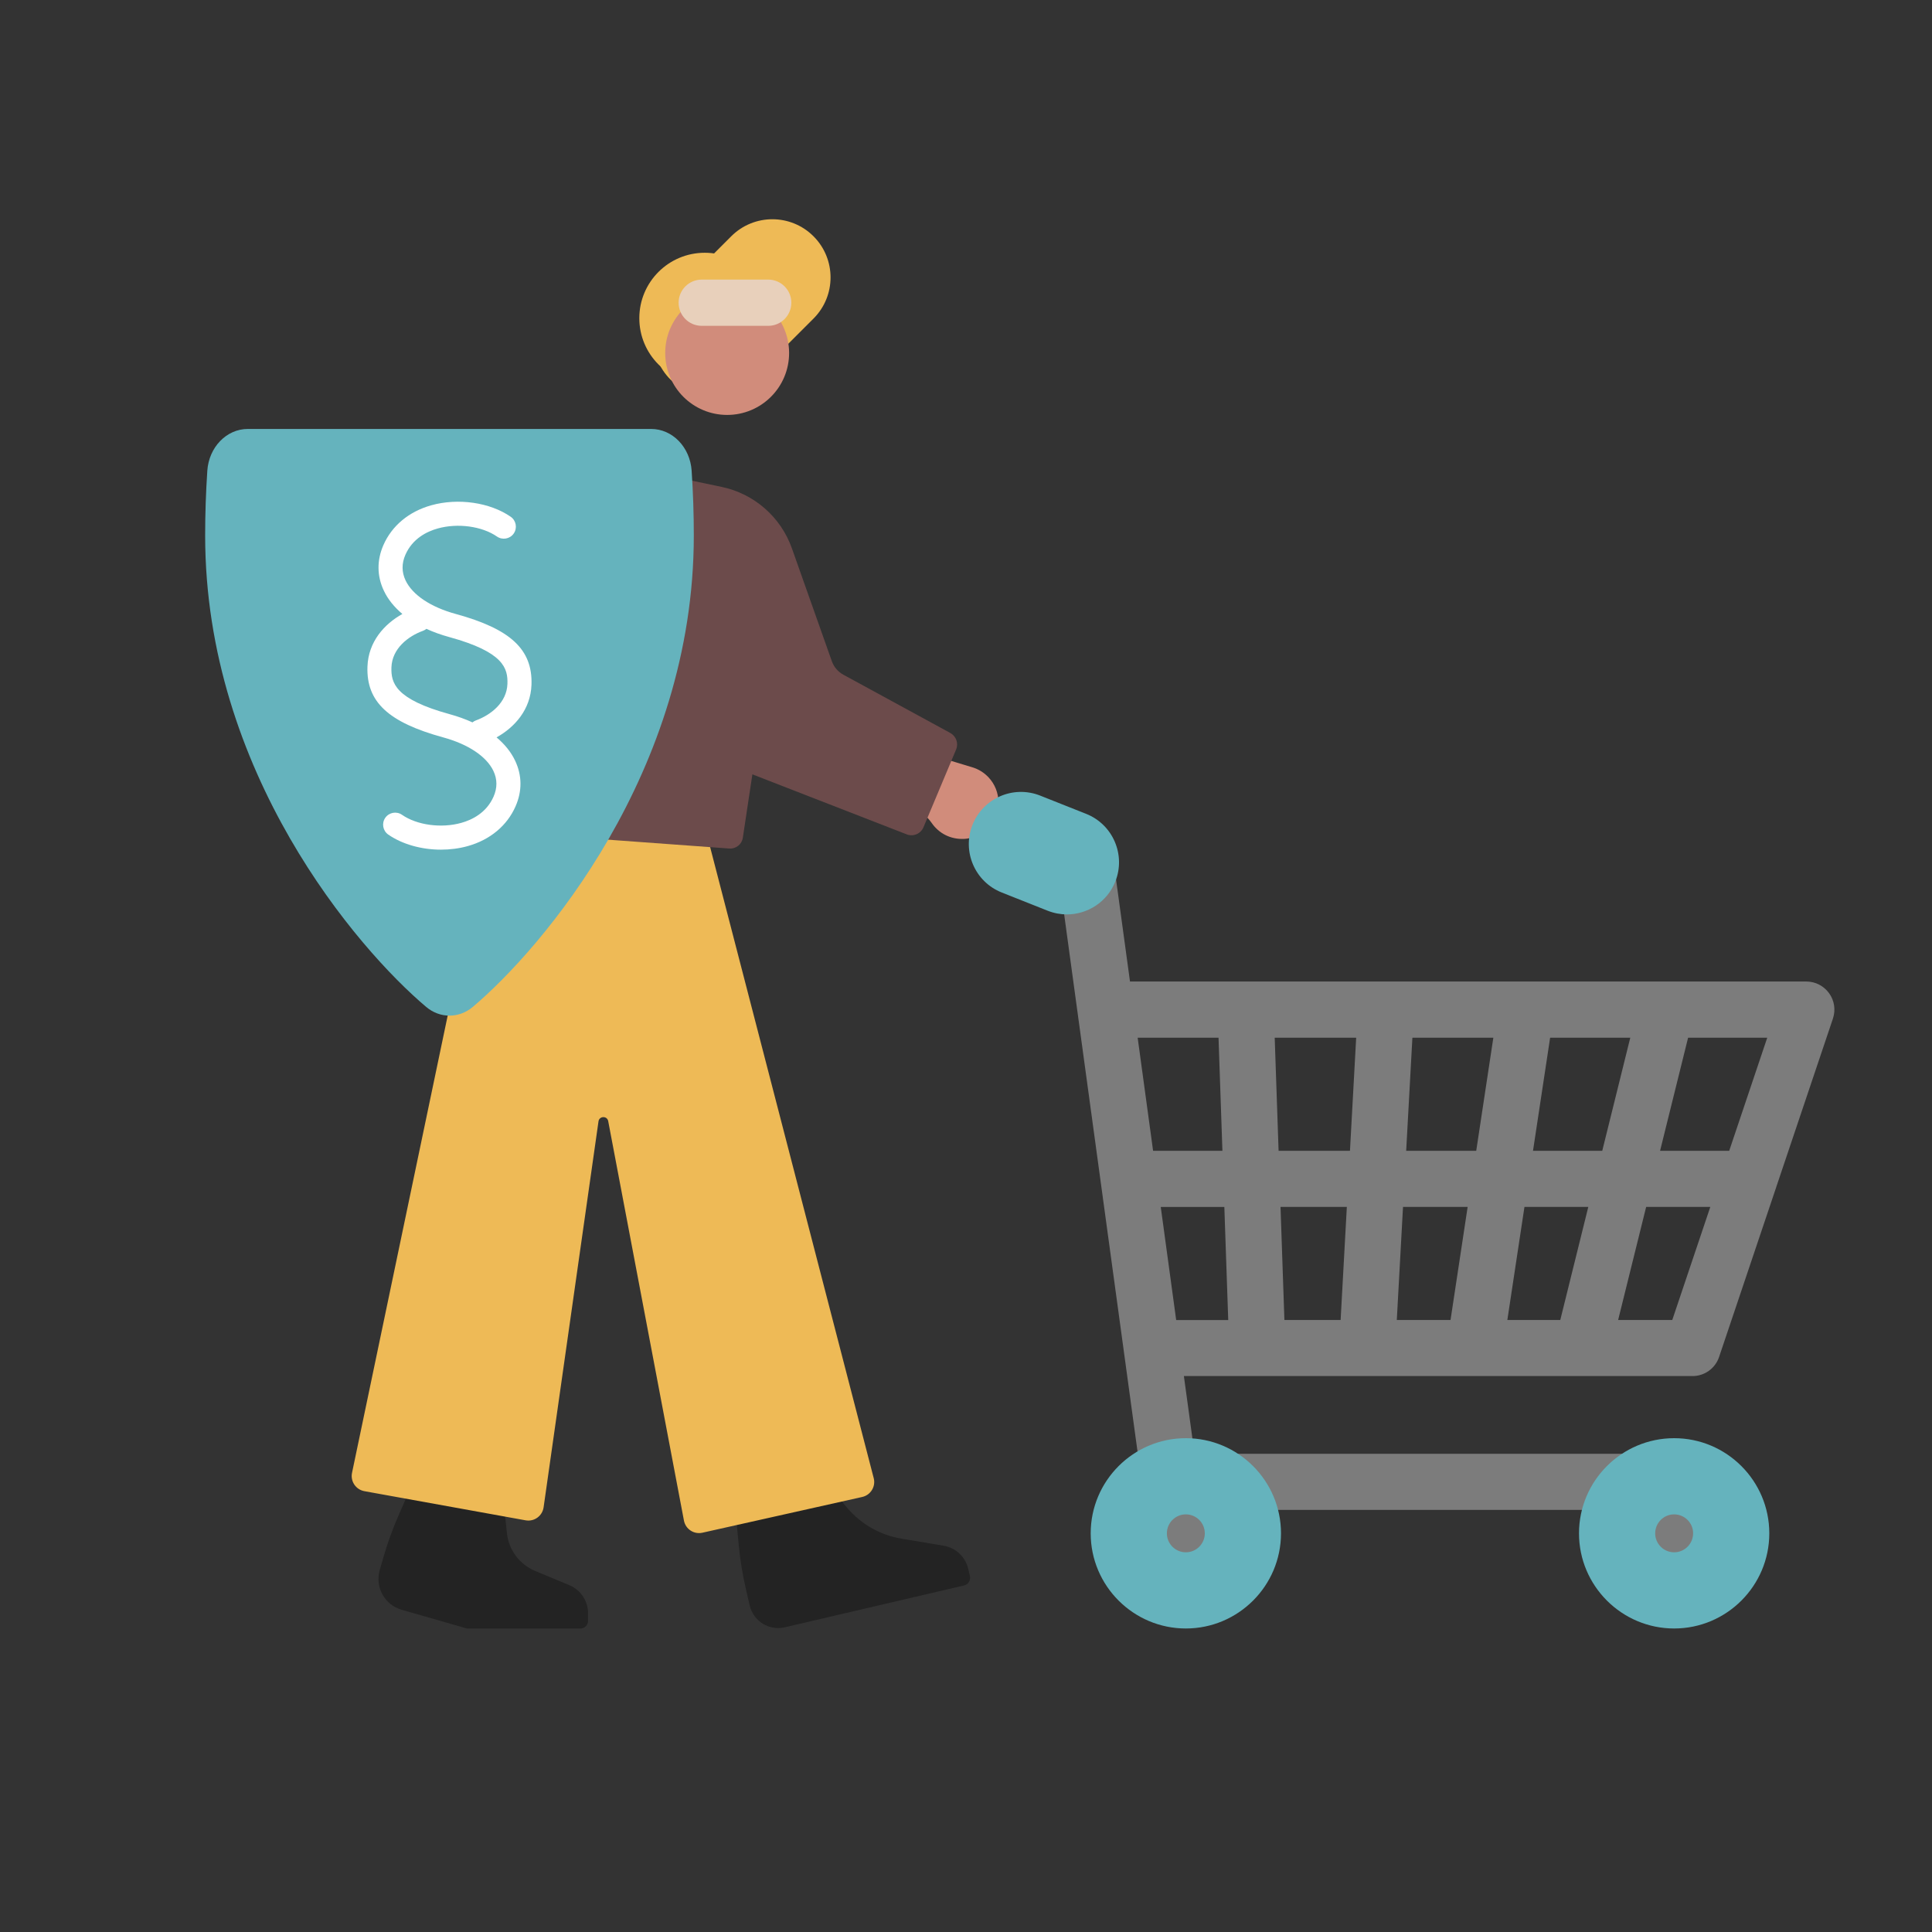<svg width="620" height="620" viewBox="0 0 620 620" fill="none" xmlns="http://www.w3.org/2000/svg">
<rect x="0" y="0" width="620" height="620" fill="#333333" stroke="none"/>
<path d="M309.432 269.202C305.018 269.446 301.274 267.375 299.06 264.196C297.169 261.481 294.557 259.345 291.327 258.625L289.719 258.226L296.616 241.562L312.481 246.375C318.31 248.382 321.861 254.739 319.841 261.121C318.413 265.638 314.167 268.945 309.432 269.215V269.202Z" fill="#D18C7B"/>
<path d="M235.324 477.435L261.329 471.361L271.816 483.817C276.268 489.106 282.47 492.631 289.29 493.777L302.839 496.041C306.712 496.685 309.813 499.606 310.701 503.427L311.255 505.782C311.563 507.133 310.727 508.484 309.376 508.793L251.859 522.214C246.815 523.398 241.771 520.258 240.587 515.214L239.365 509.951C238.297 505.37 237.537 500.712 237.087 496.015L235.324 477.422V477.435Z" fill="#232323"/>
<path d="M135.419 469.174L161.089 476.547L162.659 491.898C163.212 497.341 166.699 502.037 171.743 504.135L182.732 508.716C186.348 510.221 188.715 513.773 188.715 517.697V520.116C188.715 521.506 187.596 522.625 186.206 522.625H149.92L128.895 516.591C123.439 515.021 120.287 509.32 121.856 503.865L122.95 500.056C124.353 495.179 126.077 490.418 128.123 485.773L135.431 469.174H135.419Z" fill="#232323"/>
<path d="M280.385 474.351L227.192 269.153L156.357 265.267L112.968 472.652C112.402 475.38 114.19 478.031 116.931 478.533L168.671 487.887C171.424 488.389 174.049 486.498 174.448 483.718L192.064 359.856C192.321 358.093 194.843 358.028 195.178 359.778L219.484 487.965C219.999 490.705 222.688 492.481 225.416 491.863L276.68 480.398C279.407 479.794 281.093 477.04 280.385 474.338V474.351Z" fill="#EEBA56"/>
<path d="M304.986 235.232L270.643 216.522C268.919 215.583 267.606 214.039 266.95 212.199L254.134 175.977C250.57 165.914 242.026 158.438 231.578 156.251L175.476 144.516L146.383 265.908L234.048 272.303C236.184 272.457 238.076 270.952 238.385 268.829L241.447 248.498L290.986 267.761C293.097 268.584 295.477 267.568 296.352 265.483L306.826 240.52C307.65 238.538 306.852 236.261 304.973 235.232H304.986Z" fill="#6C4B4B"/>
<path d="M208.934 137.654H79.54C72.681 137.654 67.033 143.522 66.531 151.062C66.068 157.985 65.836 164.933 65.836 171.882C65.836 247.813 114.745 304.559 136.774 323.139C141.174 326.858 147.299 326.858 151.713 323.139C173.742 304.559 222.651 247.813 222.651 171.882C222.651 164.933 222.419 157.985 221.956 151.062C221.454 143.509 215.805 137.654 208.947 137.654H208.934Z" fill="#65B3BD"/>
<path d="M159.353 236.634C165.118 233.418 170.29 227.756 170.561 219.714C170.934 208.442 163.883 201.854 146.216 197.015C138.212 194.828 132.357 190.903 130.157 186.271C128.883 183.595 128.87 180.815 130.106 178.01C132.396 172.812 137.003 170.56 140.464 169.595C146.872 167.793 154.695 168.861 159.482 172.181C161.232 173.391 163.638 172.966 164.86 171.216C166.07 169.466 165.645 167.06 163.895 165.837C157.243 161.218 146.988 159.738 138.379 162.157C131.225 164.165 125.782 168.694 123.054 174.896C120.905 179.786 120.944 184.868 123.196 189.591C124.495 192.332 126.516 194.828 129.128 197.028C123.363 200.245 118.19 205.907 117.92 213.949C117.547 225.221 124.598 231.809 142.265 236.647C150.269 238.835 156.123 242.759 158.337 247.392C159.611 250.068 159.623 252.847 158.388 255.653C156.098 260.851 151.491 263.103 148.03 264.068C141.622 265.869 133.799 264.801 129.012 261.482C127.262 260.259 124.856 260.697 123.633 262.447C122.424 264.197 122.848 266.603 124.598 267.825C129.128 270.965 135.304 272.663 141.506 272.663C144.427 272.663 147.348 272.29 150.114 271.518C157.269 269.511 162.712 264.982 165.439 258.779C167.601 253.89 167.55 248.807 165.298 244.085C163.998 241.344 161.978 238.848 159.366 236.647L159.353 236.634ZM125.615 214.181C125.808 208.146 130.981 204.157 135.742 202.433C136.153 202.291 136.514 202.059 136.835 201.802C139.074 202.831 141.532 203.719 144.17 204.44C161.695 209.252 162.995 214.489 162.84 219.443C162.647 225.478 157.475 229.467 152.714 231.191C152.302 231.333 151.954 231.565 151.62 231.822C149.381 230.793 146.923 229.905 144.286 229.184C126.76 224.372 125.461 219.135 125.615 214.181Z" fill="white"/>
<path d="M588.206 326.87C589.132 324.116 588.682 321.093 586.983 318.738C585.285 316.383 582.57 314.981 579.675 314.981H362.628L357.571 277.961C357.134 274.744 354.998 272.003 351.974 270.806L330.961 262.455C326.342 260.615 321.105 262.88 319.265 267.499C317.425 272.119 319.69 277.356 324.309 279.196L340.432 285.604L345.836 325.197L350.931 362.5L366.54 476.764C367.144 481.229 370.966 484.548 375.47 484.548H537.264C542.244 484.548 546.271 480.521 546.271 475.541C546.271 470.562 542.244 466.534 537.264 466.534H383.332L379.922 441.597H403.456C403.456 441.597 403.469 441.597 403.482 441.597C403.508 441.597 403.533 441.597 403.559 441.597H438.713C438.713 441.597 438.738 441.597 438.764 441.597C438.764 441.597 438.777 441.597 438.79 441.597H473.249C473.249 441.597 473.274 441.597 473.287 441.597C473.3 441.597 473.326 441.597 473.339 441.597H507.733C507.733 441.597 507.772 441.597 507.798 441.597C507.811 441.597 507.823 441.597 507.836 441.597H543.144C547.017 441.597 550.453 439.126 551.675 435.459L570.011 380.978C570.011 380.978 570.011 380.965 570.011 380.952L588.219 326.844L588.206 326.87ZM483.723 423.608L489.217 387.309H509.702L500.708 423.608H483.723ZM448.247 423.608L450.242 387.309H470.984L465.49 423.608H448.235H448.247ZM412.18 423.608L410.932 387.309H432.215L430.22 423.608H412.193H412.18ZM479.232 333.008L473.738 369.307H451.258L453.253 333.008H479.232ZM523.174 333.008L514.18 369.307H491.958L497.452 333.008H523.174ZM433.205 369.307H410.314L409.066 333.008H435.213L433.218 369.307H433.205ZM392.905 387.322L394.153 423.621H377.451L372.497 387.322H392.905ZM554.918 369.307H532.735L541.729 333.008H567.129L554.918 369.307ZM391.039 333.008L392.287 369.307H370.04L365.086 333.008H391.039ZM536.646 423.608H519.275L528.27 387.309H548.857L536.646 423.608Z" fill="#7C7C7C"/>
<path d="M555.566 492.064C555.566 502.178 547.369 510.375 537.256 510.375C527.142 510.375 518.945 502.178 518.945 492.064C518.945 481.95 527.142 473.754 537.256 473.754C547.369 473.754 555.566 481.95 555.566 492.064Z" fill="#7C7C7C"/>
<path d="M537.253 522.598C520.422 522.598 506.719 508.907 506.719 492.064C506.719 475.22 520.422 461.529 537.253 461.529C554.084 461.529 567.787 475.22 567.787 492.064C567.787 508.907 554.084 522.598 537.253 522.598ZM537.253 485.978C533.895 485.978 531.167 488.705 531.167 492.064C531.167 495.422 533.895 498.15 537.253 498.15C540.611 498.15 543.339 495.422 543.339 492.064C543.339 488.705 540.611 485.978 537.253 485.978Z" fill="#65B3BD"/>
<path d="M380.556 510.376C390.669 510.376 398.867 502.178 398.867 492.065C398.867 481.953 390.669 473.755 380.556 473.755C370.444 473.755 362.246 481.953 362.246 492.065C362.246 502.178 370.444 510.376 380.556 510.376Z" fill="#7C7C7C"/>
<path d="M380.55 522.598C363.719 522.598 350.016 508.907 350.016 492.064C350.016 475.22 363.719 461.529 380.55 461.529C397.38 461.529 411.084 475.22 411.084 492.064C411.084 508.907 397.38 522.598 380.55 522.598ZM380.55 485.978C377.191 485.978 374.464 488.705 374.464 492.064C374.464 495.422 377.191 498.15 380.55 498.15C383.908 498.15 386.636 495.422 386.636 492.064C386.636 488.705 383.908 485.978 380.55 485.978Z" fill="#65B3BD"/>
<path d="M342.378 293.445C340.319 293.445 338.235 293.059 336.202 292.261L321.456 286.407C312.873 282.997 308.678 273.269 312.088 264.686C315.498 256.104 325.226 251.909 333.808 255.319L348.554 261.173C357.137 264.583 361.332 274.311 357.922 282.894C355.31 289.456 349.018 293.445 342.378 293.445Z" fill="#65B3BD"/>
<path d="M226.164 123.114C237.761 123.114 247.163 113.712 247.163 102.114C247.163 90.516 237.761 81.114 226.164 81.114C214.566 81.114 205.164 90.516 205.164 102.114C205.164 113.712 214.566 123.114 226.164 123.114Z" fill="#EEBA56"/>
<path d="M261.065 102.232C268.357 94.94 268.357 83.119 261.065 75.827C253.774 68.536 241.953 68.536 234.661 75.827L215.126 95.362C207.835 102.654 207.835 114.475 215.126 121.767C222.418 129.058 234.239 129.058 241.531 121.767L261.065 102.232Z" fill="#EEBA56"/>
<path d="M233.353 133.156C244.332 133.156 253.233 124.255 253.233 113.276C253.233 102.296 244.332 93.395 233.353 93.395C222.373 93.395 213.473 102.296 213.473 113.276C213.473 124.255 222.373 133.156 233.353 133.156Z" fill="#D18C7B"/>
<path d="M246.536 89.728H225.189C221.096 89.728 217.777 93.046 217.777 97.139V97.152C217.777 101.245 221.096 104.564 225.189 104.564H246.536C250.629 104.564 253.948 101.245 253.948 97.152V97.139C253.948 93.046 250.629 89.728 246.536 89.728Z" fill="#E8D0BB"/>
</svg>
